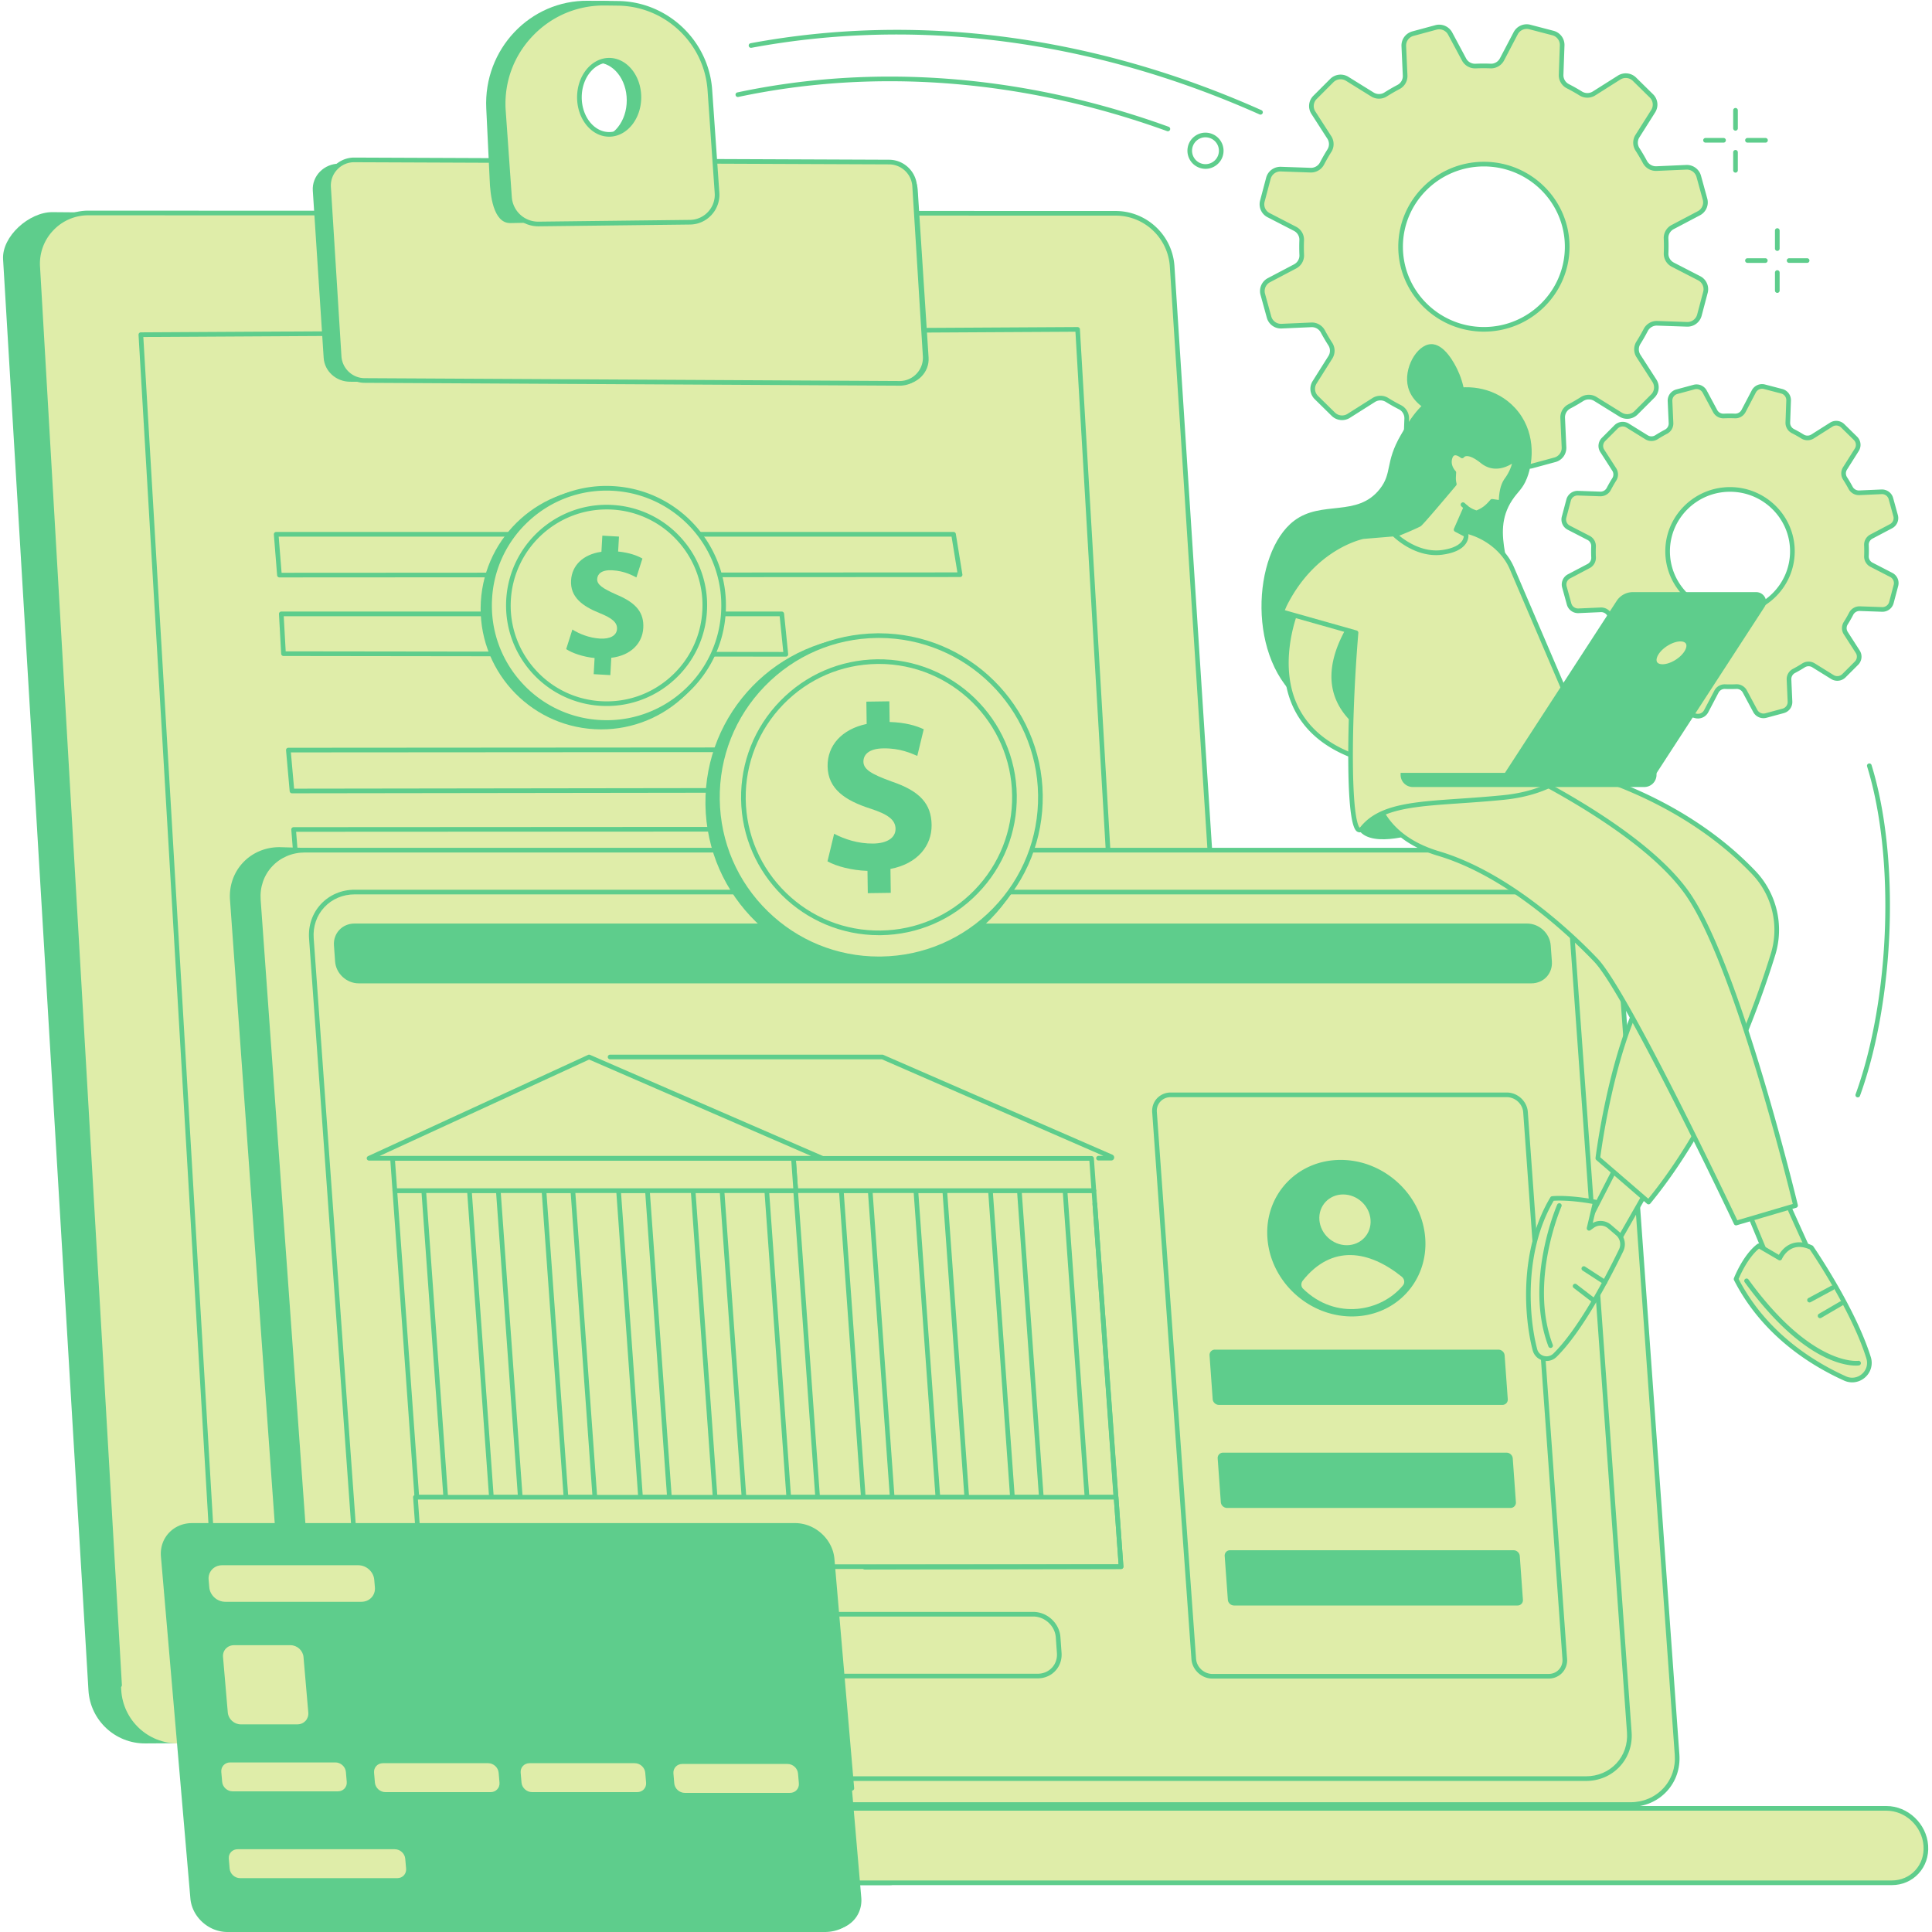 <svg xmlns="http://www.w3.org/2000/svg" width="500" viewBox="0 0 375 375" height="500"><defs><clipPath id="a"><path d="M.234 41H239v298H.234zm0 0"/></clipPath><clipPath id="b"><path d="M129 350h245.484v16H129zm0 0"/></clipPath></defs><path fill="#fff" d="M-37.5-37.5h450v450h-450z"/><path fill="#fff" d="M-37.5-37.5h450v450h-450z"/><path fill="#fff" d="M-37.5-37.5h450v450h-450z"/><path fill="#fff" d="M-37.5-37.5h450v450h-450z"/><path fill="#dfeda9" d="M288.023 63.922c-8.93 0-16.168-7.176-16.168-16.035 0-8.856 7.239-16.032 16.168-16.032 8.93 0 16.168 7.176 16.168 16.032 0 8.86-7.238 16.035-16.168 16.035zm41.774-9.918l-5.106-2.629a2.387 2.387 0 01-1.304-2.2 32.68 32.68 0 00-.004-2.902 2.376 2.376 0 011.281-2.203l5.078-2.672a2.397 2.397 0 001.2-2.753l-1.215-4.41a2.413 2.413 0 00-2.442-1.766l-5.758.254c-.93.039-1.804-.45-2.238-1.266a37.23 37.23 0 00-1.453-2.473 2.369 2.369 0 01-.012-2.562l3.055-4.844a2.39 2.39 0 00-.348-2.976l-3.273-3.215a2.438 2.438 0 00-3.004-.32l-4.848 3.066a2.435 2.435 0 01-2.578.02 34.43 34.43 0 00-2.515-1.423 2.39 2.39 0 01-1.305-2.214l.207-5.704a2.406 2.406 0 00-1.805-2.406l-4.453-1.164a2.425 2.425 0 00-2.766 1.219l-2.656 5.062a2.401 2.401 0 01-2.215 1.293c-.98-.039-1.957-.035-2.925.004a2.385 2.385 0 01-2.22-1.273l-2.698-5.031a2.428 2.428 0 00-2.774-1.188l-4.445 1.203a2.395 2.395 0 00-1.781 2.422l.253 5.703a2.372 2.372 0 01-1.261 2.219c-.864.453-1.7.938-2.52 1.457a2.414 2.414 0 01-2.57 0l-4.883-3.027a2.434 2.434 0 00-3.004.347l-3.242 3.243a2.388 2.388 0 00-.32 2.984l3.093 4.8c.5.782.508 1.778.012 2.56-.504.808-.984 1.64-1.43 2.495a2.422 2.422 0 01-2.23 1.293l-5.75-.203a2.422 2.422 0 00-2.43 1.79l-1.172 4.417a2.391 2.391 0 001.227 2.742l5.105 2.63a2.387 2.387 0 011.305 2.199c-.039.972-.039 1.941.004 2.902a2.376 2.376 0 01-1.281 2.203l-5.078 2.672a2.401 2.401 0 00-1.2 2.754l1.215 4.406a2.416 2.416 0 002.442 1.766l5.754-.25a2.401 2.401 0 012.238 1.254c.453.851.945 1.687 1.469 2.5.5.773.488 1.765 0 2.543l-3.055 4.843a2.39 2.39 0 00.348 2.98l3.273 3.216c.805.789 2.05.921 3.008.32l4.844-3.07a2.435 2.435 0 012.578-.016c.816.508 1.656.98 2.52 1.422a2.389 2.389 0 011.3 2.21l-.203 5.708a2.399 2.399 0 001.8 2.406l4.458 1.16a2.434 2.434 0 002.765-1.21l2.653-5.067a2.405 2.405 0 012.215-1.293c.98.035 1.957.035 2.925-.008.926-.039 1.79.461 2.223 1.274l2.695 5.035a2.43 2.43 0 002.774 1.191l4.445-1.203a2.41 2.41 0 001.781-2.426l-.254-5.707a2.384 2.384 0 011.278-2.222c.847-.45 1.683-.93 2.496-1.446.785-.496 1.789-.5 2.578-.008l4.887 3.028a2.428 2.428 0 003-.344l3.242-3.246c.8-.797.93-2.031.32-2.98l-3.094-4.805a2.387 2.387 0 01-.015-2.555c.512-.809.988-1.64 1.433-2.5a2.42 2.42 0 012.235-1.289l5.75.2a2.41 2.41 0 002.426-1.786l1.171-4.418a2.396 2.396 0 00-1.226-2.742"/><path fill="#5ecd8c" d="M288.023 32.305c-8.668 0-15.718 6.992-15.718 15.586 0 8.59 7.05 15.582 15.718 15.582s15.715-6.993 15.715-15.582c0-8.594-7.047-15.586-15.715-15.586zm0 32.066c-9.164 0-16.62-7.394-16.62-16.48 0-9.09 7.456-16.489 16.62-16.489 9.164 0 16.622 7.399 16.622 16.489 0 9.086-7.457 16.48-16.622 16.48zm-20.078 12.445c.528 0 1.051.141 1.508.426.8.496 1.637.969 2.488 1.403a2.854 2.854 0 011.547 2.632l-.203 5.703a1.942 1.942 0 001.465 1.954l4.457 1.164a1.973 1.973 0 002.254-.989l2.648-5.066c.512-.973 1.547-1.582 2.637-1.531a35.55 35.55 0 002.887-.008 2.855 2.855 0 012.637 1.512l2.699 5.03a1.964 1.964 0 002.258.97l4.445-1.204a1.945 1.945 0 001.45-1.968l-.259-5.707a2.855 2.855 0 011.516-2.64c.84-.442 1.668-.923 2.469-1.43a2.89 2.89 0 013.054-.008l4.891 3.03a1.98 1.98 0 002.445-.28l3.242-3.246a1.93 1.93 0 00.262-2.418l-3.094-4.805a2.838 2.838 0 01-.02-3.043c.5-.793.974-1.621 1.415-2.461a2.878 2.878 0 012.648-1.54l5.75.204a1.957 1.957 0 001.977-1.453l1.172-4.418a1.932 1.932 0 00-.996-2.223l-5.11-2.633a2.842 2.842 0 01-1.546-2.617c.039-.96.035-1.922-.004-2.863a2.828 2.828 0 011.523-2.621L329.531 41a1.94 1.94 0 00.977-2.234l-1.215-4.41a1.952 1.952 0 00-1.988-1.434l-5.754.25a2.867 2.867 0 01-2.66-1.5 33.954 33.954 0 00-1.438-2.445 2.838 2.838 0 01-.012-3.043l3.059-4.844a1.926 1.926 0 00-.285-2.414l-3.274-3.219a1.972 1.972 0 00-2.449-.258l-4.847 3.067a2.892 2.892 0 01-3.051.02c-.801-.497-1.637-.97-2.485-1.403a2.844 2.844 0 01-1.55-2.633l.203-5.703a1.941 1.941 0 00-1.469-1.953L296.84 5.68a1.963 1.963 0 00-2.25.988l-2.652 5.066c-.512.973-1.551 1.582-2.637 1.532a35.55 35.55 0 00-2.887.007 2.883 2.883 0 01-2.64-1.511l-2.696-5.032a1.964 1.964 0 00-2.258-.968l-4.449 1.203a1.941 1.941 0 00-1.445 1.965l.258 5.707a2.851 2.851 0 01-1.508 2.64c-.844.442-1.684.93-2.488 1.438a2.876 2.876 0 01-3.047.004l-4.883-3.032a1.98 1.98 0 00-2.45.282l-3.242 3.246a1.923 1.923 0 00-.257 2.418l3.093 4.805c.59.921.598 2.117.016 3.042-.5.79-.973 1.622-1.414 2.461a2.882 2.882 0 01-2.649 1.54l-5.75-.204a1.961 1.961 0 00-1.976 1.45l-1.168 4.421c-.238.887.172 1.801.996 2.223l5.102 2.633a2.832 2.832 0 011.55 2.617c-.039.957-.035 1.922.008 2.863a2.849 2.849 0 01-1.523 2.621l-5.078 2.672a1.94 1.94 0 00-.977 2.235l1.215 4.41a1.96 1.96 0 001.988 1.433l5.754-.253a2.87 2.87 0 012.652 1.492c.45.84.938 1.668 1.454 2.469.586.91.586 2.101.003 3.03l-3.054 4.844a1.926 1.926 0 00.281 2.418l3.273 3.215a1.977 1.977 0 002.45.258l4.843-3.066a2.891 2.891 0 011.547-.446zm11.774 14.246c-.242 0-.496-.027-.739-.093l-4.457-1.164a2.836 2.836 0 01-2.14-2.856l.207-5.707a1.955 1.955 0 00-1.059-1.797 33.716 33.716 0 01-2.55-1.433 1.982 1.982 0 00-2.098.011l-4.848 3.067a2.87 2.87 0 01-3.562-.375l-3.27-3.219a2.815 2.815 0 01-.414-3.539l3.05-4.844a1.92 1.92 0 00.005-2.062 37.319 37.319 0 01-1.489-2.531 1.968 1.968 0 00-1.816-1.016l-5.758.254a2.84 2.84 0 01-2.894-2.098l-1.215-4.406a2.835 2.835 0 011.426-3.274l5.074-2.671c.664-.352 1.078-1.051 1.043-1.786a36.806 36.806 0 01-.008-2.937c.031-.734-.387-1.434-1.059-1.781l-5.109-2.633a2.83 2.83 0 01-1.453-3.258l1.172-4.418c.344-1.297 1.52-2.16 2.879-2.121l5.754.2a1.977 1.977 0 001.816-1.048c.45-.863.938-1.715 1.45-2.53a1.927 1.927 0 00-.016-2.071l-3.094-4.805a2.823 2.823 0 01.383-3.543l3.246-3.246a2.866 2.866 0 013.558-.41l4.883 3.031c.645.399 1.461.399 2.09 0a36.669 36.669 0 012.55-1.476 1.932 1.932 0 001.024-1.797l-.254-5.707c-.062-1.344.809-2.524 2.114-2.883l4.445-1.2a2.869 2.869 0 013.289 1.41l2.695 5.036a1.948 1.948 0 001.805 1.035 37.406 37.406 0 012.96-.008c.75.04 1.454-.383 1.802-1.05l2.656-5.063a2.857 2.857 0 013.273-1.441l4.457 1.164a2.833 2.833 0 012.141 2.855l-.203 5.707a1.939 1.939 0 001.059 1.793c.87.445 1.726.93 2.546 1.438a1.99 1.99 0 002.098-.012l4.848-3.067a2.87 2.87 0 013.562.376l3.27 3.218a2.815 2.815 0 01.418 3.54l-3.059 4.843a1.933 1.933 0 00.008 2.074c.523.813 1.02 1.657 1.473 2.508a1.986 1.986 0 001.828 1.027l5.754-.253a2.85 2.85 0 012.898 2.097l1.211 4.406a2.83 2.83 0 01-1.426 3.274l-5.074 2.672a1.936 1.936 0 00-1.043 1.781c.047.969.047 1.957.008 2.941-.031.735.387 1.434 1.058 1.782l5.11 2.632a2.826 2.826 0 011.449 3.258l-1.168 4.418a2.843 2.843 0 01-2.879 2.121l-5.754-.199a1.963 1.963 0 00-1.816 1.047c-.45.863-.934 1.715-1.445 2.527a1.941 1.941 0 00.007 2.075l3.094 4.804a2.817 2.817 0 01-.379 3.543l-3.242 3.246a2.868 2.868 0 01-3.559.41l-4.886-3.03a1.989 1.989 0 00-2.102.007c-.82.52-1.668 1.012-2.527 1.461a1.944 1.944 0 00-1.035 1.805l.257 5.707a2.844 2.844 0 01-2.117 2.879l-4.441 1.203a2.866 2.866 0 01-3.29-1.41l-2.698-5.036a1.953 1.953 0 00-1.805-1.035c-.973.043-1.969.043-2.961.008a1.945 1.945 0 00-1.8 1.05l-2.657 5.063a2.844 2.844 0 01-2.535 1.535"/><path fill="#dfeda9" d="M335.793 119.02c-6.691 0-12.113-5.38-12.113-12.012 0-6.63 5.422-12.008 12.113-12.008 6.687 0 12.105 5.379 12.105 12.008 0 6.633-5.418 12.012-12.105 12.012zm31.285-7.43l-3.824-1.973a1.78 1.78 0 01-.977-1.644 26.94 26.94 0 00-.004-2.176 1.776 1.776 0 01.961-1.649l3.801-2.003a1.785 1.785 0 00.899-2.06l-.91-3.3a1.803 1.803 0 00-1.829-1.324l-4.308.191a1.808 1.808 0 01-1.68-.949c-.34-.633-.703-1.25-1.09-1.855a1.777 1.777 0 01-.008-1.914l2.29-3.63c.449-.71.34-1.636-.262-2.23l-2.453-2.41a1.822 1.822 0 00-2.25-.234l-3.63 2.293a1.82 1.82 0 01-1.929.015c-.61-.379-1.238-.73-1.883-1.066-.625-.317-1-.965-.976-1.656l.148-4.274a1.798 1.798 0 00-1.348-1.8l-3.336-.872a1.817 1.817 0 00-2.07.91l-1.988 3.793c-.32.614-.965.997-1.656.97a25.698 25.698 0 00-2.196.007 1.816 1.816 0 01-1.664-.957l-2.015-3.77a1.828 1.828 0 00-2.082-.89l-3.329.902a1.794 1.794 0 00-1.332 1.813l.188 4.273a1.766 1.766 0 01-.945 1.66c-.641.34-1.274.703-1.887 1.094a1.806 1.806 0 01-1.922 0l-3.66-2.27a1.826 1.826 0 00-2.25.262l-2.43 2.43a1.79 1.79 0 00-.238 2.23l2.316 3.602c.375.582.383 1.328.012 1.914a25.704 25.704 0 00-1.07 1.867 1.816 1.816 0 01-1.672.969l-4.309-.149a1.8 1.8 0 00-1.816 1.336l-.88 3.313a1.79 1.79 0 00.919 2.05l3.824 1.97c.617.32 1.004.96.977 1.648-.032.726-.028 1.453.004 2.172a1.785 1.785 0 01-.961 1.652l-3.801 2a1.797 1.797 0 00-.899 2.063l.91 3.3c.22.809.981 1.36 1.829 1.32l4.308-.187a1.81 1.81 0 011.676.938c.34.64.707 1.265 1.102 1.87a1.778 1.778 0 010 1.91l-2.29 3.63c-.449.71-.34 1.637.262 2.23l2.45 2.407a1.83 1.83 0 002.253.238l3.63-2.297a1.82 1.82 0 011.929-.012c.61.38 1.238.73 1.887 1.063.62.32.996.965.972 1.66l-.152 4.27c-.027.84.531 1.59 1.352 1.804l3.336.871c.82.211 1.68-.164 2.07-.91l1.988-3.797c.32-.61.965-.992 1.66-.965.735.028 1.47.028 2.192-.007a1.813 1.813 0 011.664.953l2.02 3.773a1.823 1.823 0 002.077.89l3.325-.902a1.803 1.803 0 001.34-1.812l-.196-4.277c-.031-.692.34-1.34.957-1.665a27.024 27.024 0 001.871-1.082 1.82 1.82 0 011.93-.007l3.66 2.273a1.826 1.826 0 002.25-.262l2.426-2.43c.598-.597.7-1.523.242-2.23l-2.316-3.601a1.785 1.785 0 01-.016-1.914c.383-.606.742-1.227 1.074-1.868a1.816 1.816 0 011.672-.968l4.309.148a1.805 1.805 0 001.816-1.336l.88-3.312a1.793 1.793 0 00-.919-2.051"/><path fill="#5ecd8c" d="M335.793 95.45c-6.43 0-11.66 5.183-11.66 11.558s5.23 11.558 11.66 11.558c6.426 0 11.656-5.183 11.656-11.558s-5.23-11.559-11.656-11.559zm0 24.019c-6.926 0-12.559-5.59-12.559-12.461s5.633-12.461 12.559-12.461c6.926 0 12.562 5.59 12.562 12.46 0 6.872-5.636 12.462-12.562 12.462zm-15.04 9.094c.415 0 .833.109 1.192.332.598.37 1.22.722 1.856 1.046a2.25 2.25 0 011.219 2.079l-.149 4.27a1.338 1.338 0 001.008 1.35l3.336.868a1.354 1.354 0 001.558-.684l1.989-3.789a2.25 2.25 0 012.078-1.21c.719.027 1.441.027 2.152-.009.86-.039 1.676.434 2.078 1.192l2.024 3.773c.3.559.945.836 1.562.668l3.328-.898a1.347 1.347 0 001-1.363l-.191-4.274a2.256 2.256 0 011.2-2.082 25.833 25.833 0 001.835-1.066 2.281 2.281 0 012.41-.008l3.66 2.27c.543.34 1.243.257 1.696-.196l2.43-2.43c.445-.449.523-1.136.18-1.668l-2.321-3.601a2.245 2.245 0 01-.016-2.399c.375-.59.727-1.21 1.055-1.836a2.276 2.276 0 012.09-1.21l4.308.152c.64.02 1.203-.395 1.368-1.008l.875-3.305a1.335 1.335 0 00-.688-1.539l-3.824-1.968a2.247 2.247 0 01-1.223-2.067 25.97 25.97 0 00-.004-2.137 2.234 2.234 0 011.203-2.066l3.797-2.004a1.33 1.33 0 00.676-1.543l-.906-3.3a1.349 1.349 0 00-1.375-.993l-4.313.192a2.27 2.27 0 01-2.094-1.188 26.854 26.854 0 00-1.074-1.824 2.245 2.245 0 01-.008-2.399l2.29-3.629a1.323 1.323 0 00-.2-1.667l-2.449-2.407a1.359 1.359 0 00-1.691-.18l-3.63 2.297a2.29 2.29 0 01-2.41.012 25.276 25.276 0 00-1.85-1.043A2.25 2.25 0 01346.565 82l.153-4.273a1.34 1.34 0 00-1.016-1.352l-3.336-.871a1.368 1.368 0 00-1.558.683l-1.985 3.793a2.242 2.242 0 01-2.078 1.211 26.359 26.359 0 00-2.152.004 2.268 2.268 0 01-2.082-1.191l-2.02-3.77a1.361 1.361 0 00-1.562-.668l-3.328.899a1.337 1.337 0 00-1 1.363l.191 4.27a2.256 2.256 0 01-1.188 2.082c-.632.332-1.257.695-1.855 1.074-.727.46-1.672.46-2.406.004l-3.656-2.27a1.366 1.366 0 00-1.696.196l-2.426 2.43a1.321 1.321 0 00-.18 1.667l2.317 3.598c.465.73.473 1.672.012 2.402-.371.59-.727 1.207-1.055 1.836a2.267 2.267 0 01-2.086 1.211l-4.304-.152a1.348 1.348 0 00-1.368 1.004l-.879 3.312c-.164.61.122 1.242.688 1.535l3.824 1.97a2.237 2.237 0 011.223 2.066c-.028.714-.028 1.433.004 2.132a2.24 2.24 0 01-1.2 2.07l-3.804 2.005c-.567.296-.84.933-.672 1.543l.906 3.3c.168.61.738 1.016 1.375.992l4.313-.19a2.262 2.262 0 012.09 1.179c.335.625.699 1.242 1.082 1.836a2.23 2.23 0 01.003 2.394l-2.289 3.625a1.343 1.343 0 00.196 1.672l2.453 2.406c.457.45 1.152.524 1.695.18l3.63-2.297a2.26 2.26 0 011.214-.347zm8.821 10.894c-.191 0-.39-.023-.582-.074l-3.336-.871a2.234 2.234 0 01-1.687-2.258l.148-4.27a1.339 1.339 0 00-.726-1.238c-.66-.34-1.305-.7-1.918-1.082a1.381 1.381 0 00-1.453.008l-3.63 2.297a2.261 2.261 0 01-2.808-.297l-2.453-2.406a2.232 2.232 0 01-.324-2.797l2.289-3.625a1.319 1.319 0 000-1.422 25.849 25.849 0 01-1.117-1.906 1.363 1.363 0 00-1.258-.7l-4.313.192c-1.05.05-2-.633-2.281-1.656l-.906-3.301a2.231 2.231 0 011.117-2.582l3.805-2c.46-.242.742-.727.722-1.235a25.961 25.961 0 01-.008-2.207 1.336 1.336 0 00-.734-1.23l-3.82-1.969a2.234 2.234 0 01-1.149-2.57l.88-3.309a2.254 2.254 0 012.265-1.676l4.312.153a1.358 1.358 0 001.254-.723c.34-.652.707-1.293 1.09-1.902a1.34 1.34 0 00-.008-1.43l-2.316-3.601a2.214 2.214 0 01.3-2.793l2.426-2.434a2.269 2.269 0 012.81-.32l3.655 2.265a1.368 1.368 0 001.446.004c.62-.394 1.27-.765 1.918-1.11.453-.237.73-.726.707-1.241l-.192-4.274a2.243 2.243 0 011.668-2.273l3.328-.899a2.251 2.251 0 012.59 1.114l2.02 3.77c.246.46.738.737 1.25.714.73-.031 1.484-.031 2.226-.004a1.377 1.377 0 001.246-.727l1.989-3.792a2.253 2.253 0 012.582-1.137l3.336.87a2.237 2.237 0 011.687 2.255l-.152 4.273c-.02.516.27 1.004.726 1.239.657.335 1.301.699 1.918 1.082.442.273 1.012.27 1.453-.008l3.633-2.301a2.257 2.257 0 012.805.3l2.45 2.407c.76.746.894 1.895.327 2.793l-2.289 3.629a1.34 1.34 0 00.004 1.43c.395.613.766 1.246 1.11 1.886.242.453.734.73 1.265.711l4.309-.191c1.062-.043 2 .633 2.28 1.656l.911 3.3a2.226 2.226 0 01-1.125 2.579l-3.8 2.004c-.462.242-.743.726-.72 1.23.032.727.036 1.47 0 2.211-.015.504.27.989.739 1.227l3.824 1.972a2.23 2.23 0 011.145 2.57l-.88 3.31a2.245 2.245 0 01-2.269 1.675l-4.305-.152a1.376 1.376 0 00-1.257.722c-.34.653-.703 1.29-1.09 1.903a1.34 1.34 0 00.008 1.43l2.316 3.601c.578.89.453 2.043-.297 2.797l-2.43 2.426a2.264 2.264 0 01-2.808.324l-3.656-2.27a1.365 1.365 0 00-1.454.008c-.613.387-1.253.758-1.902 1.098-.457.238-.738.73-.715 1.242l.192 4.277a2.232 2.232 0 01-1.664 2.27l-3.328.898a2.256 2.256 0 01-2.594-1.109l-2.024-3.77a1.349 1.349 0 00-1.242-.718 26.54 26.54 0 01-2.23.004 1.355 1.355 0 00-1.243.73l-1.988 3.793a2.248 2.248 0 01-2 1.211"/><g clip-path="url(#a)"><path fill="#5ecd8c" d="M28.21 338.398l199.708-1.257c6.32-.043 11.305-5.371 10.898-11.657L221.148 53.06c-.375-5.805-5.246-10.309-11.085-10.243l-199.918-1.64c-4.48-.016-9.813 4.71-9.547 9.16l16.57 277.754c.344 5.816 5.195 10.348 11.043 10.308"/></g><path fill="#dfeda9" d="M34.578 338.398l199.703-1.265c6.32-.04 11.309-5.399 10.903-11.711L227.512 51.695c-.375-5.836-5.246-10.36-11.086-10.293L17.16 41.336c-5.672 0-10.172 4.777-9.84 10.437l16.211 276.27c.344 5.84 5.196 10.394 11.047 10.355"/><path fill="#dfeda9" d="M42.3 319.371l181.712-1.418-14.848-254.02-181.82 1.024L42.3 319.371"/><path fill="#5ecd8c" d="M27.82 65.41l14.907 253.504 180.808-1.406-14.793-253.121zM42.3 319.82a.453.453 0 01-.448-.425L26.89 64.988a.476.476 0 01.12-.336.441.441 0 01.329-.144l181.824-1.028c.242.02.438.188.45.426l14.85 254.02a.456.456 0 01-.45.48l-181.71 1.414h-.003"/><path fill="#5ecd8c" d="M54.094 104.156l.562 7.02 131.172-.074-1.129-6.946zm.144 7.922a.454.454 0 01-.449-.418l-.633-7.918a.467.467 0 01.121-.344.45.45 0 01.328-.144h131.477a.45.45 0 01.445.379l1.27 7.847a.434.434 0 01-.102.368.457.457 0 01-.34.156l-132.117.074M55.453 126.426l96.582.12-.703-6.94H55.074zm97.082 1.027l-97.512-.125a.453.453 0 01-.449-.426l-.426-7.726a.474.474 0 01.125-.336.455.455 0 01.325-.137h97.14c.23 0 .422.172.45.402l.796 7.848a.449.449 0 01-.113.348.46.46 0 01-.336.152M56.46 146.04l.626 7.038 130.316-.18-1.125-6.945zm.216 7.94a.448.448 0 01-.45-.41l-.706-7.941a.448.448 0 01.449-.488l130.691-.09c.223 0 .41.16.45.379l1.265 7.847a.45.45 0 01-.441.523l-131.258.18M57.477 161.45l.558 6.96 97.438-.066-1.13-6.942zm.14 7.866a.454.454 0 01-.449-.418l-.629-7.863a.458.458 0 01.45-.484l97.738-.055c.226 0 .414.164.449.379l1.27 7.848a.446.446 0 01-.445.523l-98.384.07"/><path fill="#dfeda9" d="M59.113 195.516l131.813.101-1.27-7.847-131.094-.036.551 7.782M60.055 211.082l98.02-.016-1.27-7.847h-97.14l.39 7.863M61.547 237.344l131.898.07-1.265-7.848-131.184.075.55 7.703M62.41 251.969l97.711-.051-1.27-7.848-96.913.035.472 7.864"/><path fill="#5ecd8c" d="M51.45 338.742a.45.45 0 01-.004-.902l182.827-1.156a10.466 10.466 0 007.653-3.36 10.476 10.476 0 002.804-7.87L227.063 51.722c-.364-5.594-5.036-9.942-10.637-9.868L17.16 41.79h-.004a9.304 9.304 0 00-6.84 2.953A9.326 9.326 0 007.77 51.75l15.89 275.328a.45.45 0 01-.898.05L6.872 51.802a10.234 10.234 0 012.788-7.68 10.208 10.208 0 017.496-3.234h.004l199.262.066c6.07-.058 11.148 4.64 11.539 10.711l17.668 273.727a11.335 11.335 0 01-3.047 8.546 11.32 11.32 0 01-8.3 3.645l-182.829 1.16h-.004"/><path fill="#5ecd8c" d="M175.074 74.64l-107.14-.546c-2.707-.016-4.942-2.04-5.11-4.63l-2.11-32.46c-.183-2.848 2.18-5.25 5.157-5.242l107.14.414c2.712.011 4.946 2.035 5.114 4.629l2.113 32.601c.184 2.848-2.183 5.25-5.164 5.235"/><path fill="#dfeda9" d="M174.578 74.406l-103.805-.554a4.987 4.987 0 01-4.949-4.68l-2.043-32.836a4.982 4.982 0 014.996-5.297l103.801.414a4.991 4.991 0 014.957 4.68l2.047 32.976a4.99 4.99 0 01-5.004 5.297"/><path fill="#5ecd8c" d="M174.578 73.957h.024a4.5 4.5 0 003.296-1.418 4.508 4.508 0 001.23-3.398l-2.046-32.977a4.542 4.542 0 00-4.508-4.258l-103.8-.418h-.02a4.485 4.485 0 00-3.297 1.426 4.494 4.494 0 00-1.23 3.395l2.046 32.836c.149 2.375 2.125 4.246 4.5 4.257zm.024.902h-.028L70.77 74.305c-2.848-.016-5.22-2.258-5.399-5.102l-2.043-32.84a5.386 5.386 0 011.473-4.066 5.394 5.394 0 013.976-1.711l103.801.418c2.852.012 5.227 2.254 5.406 5.105l2.043 32.973a5.403 5.403 0 01-1.472 4.074 5.392 5.392 0 01-3.953 1.703"/><path fill="#5ecd8c" d="M115.879 26.8c-3.188 0-5.774-3.277-5.774-7.327 0-4.043 2.586-7.325 5.774-7.325 3.187 0 5.773 3.282 5.773 7.325 0 4.05-2.586 7.328-5.773 7.328zm18.613-9.366C133.898 7.812 126.13.289 116.672.176l-2.527-.028c-11.266-.136-20.31 9.43-19.762 20.895l.66 13.781c.094 2.973.684 8.477 3.984 8.477l37.239-.707-1.774-25.16"/><path fill="#dfeda9" d="M118.234 26.082c-3.187 0-5.773-3.219-5.773-7.191 0-3.977 2.586-7.2 5.773-7.2 3.192 0 5.778 3.223 5.778 7.2 0 3.972-2.586 7.191-5.778 7.191zm19.555-8.488C137.195 8.148 129.426.758 119.973.648l-2.532-.03C106.18.483 97.133 9.877 97.684 21.136l1.21 17.156a5.578 5.578 0 005.626 5.184l29.398-.344a5.335 5.335 0 005.258-5.707l-1.387-19.832"/><path fill="#5ecd8c" d="M118.238 12.145c-2.937 0-5.324 3.023-5.324 6.742 0 3.718 2.387 6.746 5.324 6.746 2.934 0 5.32-3.028 5.32-6.746 0-3.719-2.386-6.742-5.32-6.742zm0 14.386c-3.433 0-6.226-3.426-6.226-7.644 0-4.215 2.793-7.645 6.226-7.645 3.43 0 6.223 3.43 6.223 7.645 0 4.218-2.793 7.644-6.223 7.644zm-1.035-25.465c-5.234 0-10.105 2.075-13.746 5.852-3.691 3.836-5.582 8.879-5.324 14.195l1.21 17.145a5.127 5.127 0 005.11 4.765h.059l29.398-.343a4.836 4.836 0 003.535-1.575 4.846 4.846 0 001.278-3.648l-1.38-19.832v-.004c-.577-9.16-8.21-16.414-17.374-16.523l-2.531-.032h-.235zm-12.75 42.86a6.028 6.028 0 01-6.008-5.606l-1.21-17.156C96.96 15.59 98.94 10.31 102.808 6.29c3.867-4.016 9.07-6.187 14.64-6.125l2.528.031c9.636.114 17.66 7.742 18.265 17.367l1.383 19.829a5.75 5.75 0 01-1.52 4.328 5.724 5.724 0 01-4.183 1.863l-29.399.344h-.07M132.059 343.129c6.113-4.563 12.472-8.817 18.957-12.875 13.152-8.234 26.879-15.602 40.718-22.734 7.278-3.754 14.782-7.149 22.211-10.641a5313.831 5313.831 0 0122.438-10.477 7537.89 7537.89 0 0020.515-9.558c19.97-49.508 41.903-105.633 38.715-105.633l-241.37-6.777c-5.696 0-10.005 4.597-9.598 10.25l11.902 165.91c.406 5.652 5.371 10.25 11.07 10.25h53.871c3.457-2.656 7.082-5.106 10.57-7.715"/><path fill="#dfeda9" d="M303.172 165.016H59.199c-5.383 0-9.437 4.328-9.054 9.672l11.902 165.906c.383 5.34 5.058 9.672 10.445 9.672h243.973c5.383 0 9.437-4.332 9.055-9.672l-11.903-165.906c-.379-5.344-5.058-9.672-10.445-9.672"/><path fill="#5ecd8c" d="M59.2 165.465c-2.49 0-4.755.965-6.38 2.71-1.613 1.731-2.402 4.032-2.226 6.477L62.496 340.56c.367 5.105 4.852 9.253 9.996 9.253h243.973c2.488 0 4.754-.96 6.379-2.71 1.613-1.73 2.402-4.032 2.226-6.477l-11.902-165.906c-.367-5.102-4.848-9.254-9.996-9.254zm257.265 185.25H72.492c-5.61 0-10.496-4.524-10.894-10.09L49.695 174.719c-.195-2.7.68-5.242 2.465-7.156 1.797-1.934 4.297-3 7.04-3h243.972c5.61 0 10.496 4.527 10.894 10.09l11.903 165.906c.195 2.699-.68 5.242-2.465 7.16-1.797 1.933-4.297 2.996-7.04 2.996"/><path fill="#5ecd8c" d="M68.852 173.598c-2.305 0-4.403.89-5.907 2.507-1.488 1.598-2.218 3.73-2.058 5.993l11.058 154.117c.336 4.723 4.489 8.566 9.25 8.566h226.637c2.305 0 4.402-.89 5.906-2.511 1.489-1.602 2.219-3.73 2.059-5.989l-11.059-154.12c-.34-4.724-4.488-8.563-9.25-8.563zm238.98 172.082H81.195c-5.222 0-9.777-4.215-10.152-9.399l-11.055-154.12c-.18-2.516.637-4.884 2.297-6.673 1.68-1.8 4.008-2.793 6.567-2.793h226.636c5.227 0 9.778 4.22 10.149 9.403l11.058 154.117c.18 2.515-.636 4.883-2.3 6.672-1.676 1.8-4.004 2.793-6.563 2.793"/><path fill="#dfeda9" d="M168.867 351.004H71.453c-3.93 0-6.89 3.238-6.605 7.223.285 3.98 3.71 7.222 7.64 7.222h100.325c3.925 0-3.946-14.445-3.946-14.445"/><path fill="#5ecd8c" d="M71.453 351.453c-1.754 0-3.355.688-4.516 1.934-1.187 1.277-1.769 2.984-1.64 4.804.27 3.754 3.496 6.805 7.191 6.805h100.325c.304 0 .417-.121.488-.234.949-1.602-2.332-8.907-4.703-13.309zm101.36 14.445H72.487c-4.16 0-7.789-3.425-8.09-7.64-.148-2.074.52-4.024 1.88-5.485 1.331-1.433 3.167-2.222 5.175-2.222h97.414c.164 0 .317.09.395.234.656 1.207 6.36 11.828 4.816 14.438-.183.308-.555.675-1.266.675"/><path fill="#dfeda9" d="M366.164 351.004H136.207c-3.934 0-6.89 3.234-6.605 7.223.289 3.988 3.71 7.222 7.64 7.222h229.953c3.938 0 6.89-3.234 6.606-7.222-.281-3.989-3.707-7.223-7.637-7.223"/><g clip-path="url(#b)"><path fill="#5ecd8c" d="M136.207 351.453c-1.754 0-3.36.688-4.516 1.934-1.187 1.273-1.77 2.98-1.636 4.804.265 3.754 3.492 6.805 7.187 6.805H367.2c1.754 0 3.36-.683 4.52-1.93 1.187-1.277 1.765-2.984 1.633-4.808-.27-3.754-3.497-6.805-7.192-6.805zm230.992 14.445H137.242c-4.156 0-7.785-3.425-8.086-7.64-.152-2.078.516-4.028 1.875-5.488 1.332-1.43 3.168-2.22 5.176-2.22H366.16c4.16 0 7.79 3.43 8.09 7.641.152 2.079-.516 4.028-1.875 5.489-1.332 1.433-3.168 2.218-5.176 2.218"/></g><path fill="#5ecd8c" d="M296.414 179.262H68.793c-2.363 0-4.14 1.902-3.973 4.242l.223 3.121c.168 2.344 2.219 4.242 4.582 4.242h227.621c2.36 0 4.137-1.898 3.973-4.242l-.227-3.121c-.168-2.34-2.219-4.242-4.578-4.242"/><path fill="#dfeda9" d="M76.41 231.098h78.024l4.27 59.511H80.68l-4.27-59.511M171.266 205.16h-56.86l48.387 20.953 52.758-1.308c.183 0 .219-.25.047-.328l-44.332-19.317"/><path fill="#5ecd8c" d="M215.68 225.254h-2.457a.45.45 0 01-.45-.45c0-.25.2-.452.45-.452h.953l-43.004-18.743h-52.75a.453.453 0 01-.453-.449c0-.25.203-.453.453-.453h52.844c.062 0 .12.012.18.04l44.456 19.374a.6.6 0 01.352.668.582.582 0 01-.574.465"/><path fill="#dfeda9" d="M159.598 224.816H71.633l42.707-19.656zm0 0"/><path fill="#5ecd8c" d="M73.691 224.367h83.735l-43.082-18.71zm85.907.903H71.633a.455.455 0 01-.442-.356.46.46 0 01.254-.508l42.707-19.656a.446.446 0 01.368-.004l45.257 19.656c.196.086.305.301.262.508a.455.455 0 01-.441.36"/><path fill="#dfeda9" d="M212.313 231.031h-57.86l4.266 59.473h57.863l-4.27-59.473M100.988 290.61h-5.61l-4.269-59.512h5.61l4.27 59.511"/><path fill="#5ecd8c" d="M95.8 290.156h4.704l-4.207-58.61h-4.703zm5.188.903h-5.61a.454.454 0 01-.448-.418l-4.27-59.516a.443.443 0 01.121-.336.441.441 0 01.328-.144h5.61c.234 0 .433.183.449.417l4.27 59.512a.447.447 0 01-.122.34.441.441 0 01-.328.145"/><path fill="#dfeda9" d="M115.46 290.61h-5.608l-4.266-59.512h5.605l4.27 59.511"/><path fill="#5ecd8c" d="M110.273 290.156h4.704l-4.204-58.61h-4.703zm5.188.903h-5.61a.454.454 0 01-.449-.418l-4.27-59.516a.443.443 0 01.122-.336.45.45 0 01.332-.144h5.605c.239 0 .434.183.45.417l4.27 59.512a.447.447 0 01-.122.34.435.435 0 01-.328.145"/><path fill="#dfeda9" d="M129.934 290.61h-5.606l-4.27-59.512h5.606l4.27 59.511"/><path fill="#5ecd8c" d="M124.746 290.156h4.703l-4.203-58.61h-4.703zm5.188.903h-5.606a.449.449 0 01-.45-.418l-4.269-59.516a.45.45 0 01.45-.48h5.605c.238 0 .434.183.45.417l4.269 59.512a.45.45 0 01-.45.484"/><path fill="#dfeda9" d="M144.406 290.61h-5.605l-4.27-59.512h5.606l4.27 59.511"/><path fill="#5ecd8c" d="M139.219 290.156h4.703l-4.203-58.61h-4.703zm5.187.903h-5.605a.452.452 0 01-.45-.418l-4.269-59.516a.45.45 0 01.45-.48h5.605c.238 0 .433.183.449.417l4.27 59.512a.43.43 0 01-.118.34.443.443 0 01-.332.145"/><path fill="#dfeda9" d="M158.703 290.61h-5.61l-4.269-59.512h5.61l4.27 59.511"/><path fill="#5ecd8c" d="M153.512 290.156h4.703l-4.203-58.61h-4.703zm5.191.903h-5.61a.452.452 0 01-.448-.418l-4.27-59.516a.45.45 0 01.45-.48h5.609c.234 0 .43.183.445.417l4.27 59.512a.447.447 0 01-.445.484"/><path fill="#dfeda9" d="M86.516 290.61h-5.61l-4.27-59.512h5.61l4.27 59.511"/><path fill="#5ecd8c" d="M81.328 290.156h4.703l-4.207-58.61h-4.703zm5.188.903h-5.61a.454.454 0 01-.449-.418l-4.27-59.516a.443.443 0 01.122-.336.441.441 0 01.328-.144h5.61c.233 0 .429.183.448.417l4.27 59.512a.447.447 0 01-.121.34.441.441 0 01-.328.145"/><path fill="#dfeda9" d="M173.172 290.61h-5.606l-4.27-59.512h5.61l4.266 59.511"/><path fill="#5ecd8c" d="M167.984 290.156h4.707l-4.207-58.61h-4.703zm5.192.903h-5.61a.452.452 0 01-.449-.418l-4.27-59.516a.429.429 0 01.122-.336.435.435 0 01.328-.144h5.61c.234 0 .429.183.445.417l4.27 59.512a.444.444 0 01-.118.34.441.441 0 01-.328.145"/><path fill="#dfeda9" d="M187.645 290.61h-5.606l-4.27-59.512h5.61l4.266 59.511"/><path fill="#5ecd8c" d="M182.46 290.156h4.704l-4.207-58.61h-4.703zm5.185.903h-5.606a.454.454 0 01-.45-.418l-4.269-59.516a.443.443 0 01.121-.336.441.441 0 01.329-.144h5.609c.234 0 .43.183.45.417l4.269 59.512a.447.447 0 01-.121.34.443.443 0 01-.332.145"/><path fill="#dfeda9" d="M202.121 290.61h-5.61l-4.269-59.512h5.61l4.27 59.511"/><path fill="#5ecd8c" d="M196.934 290.156h4.703l-4.203-58.61h-4.707zm5.187.903h-5.61a.454.454 0 01-.448-.418l-4.266-59.516a.426.426 0 01.117-.336.441.441 0 01.328-.144h5.61c.234 0 .433.183.449.417l4.27 59.512a.447.447 0 01-.122.34.441.441 0 01-.328.145"/><path fill="#dfeda9" d="M216.594 290.61h-5.61l-4.27-59.512h5.61l4.27 59.511"/><path fill="#5ecd8c" d="M211.406 290.156h4.703l-4.203-58.61h-4.703zm5.188.903h-5.61a.454.454 0 01-.449-.418l-4.265-59.516a.426.426 0 01.117-.336.441.441 0 01.328-.144h5.61c.234 0 .433.183.448.417l4.27 59.512a.45.45 0 01-.45.484"/><path fill="#dfeda9" d="M181.77 231.105h30.55l-.453-6.261h-57.86l.45 6.261h27.313"/><path fill="#5ecd8c" d="M154.875 230.652h56.957l-.383-5.355h-56.957zm57.445.907h-57.863a.461.461 0 01-.453-.422l-.445-6.258a.45.45 0 01.45-.484h57.858c.238 0 .434.18.453.417l.446 6.262a.426.426 0 01-.118.336.445.445 0 01-.328.149"/><path fill="#dfeda9" d="M154.008 224.844h-77.82l.449 6.261h77.82l-.45-6.261"/><path fill="#5ecd8c" d="M77.059 230.652h76.914l-.383-5.355H76.672zm77.398.907h-77.82a.458.458 0 01-.45-.422l-.449-6.258a.447.447 0 01.121-.34.441.441 0 01.329-.144h77.82c.234 0 .433.18.449.417l.45 6.262a.443.443 0 01-.122.336.439.439 0 01-.328.149"/><path fill="#dfeda9" d="M80.633 290.61h136l.969 13.484h-136l-.97-13.485"/><path fill="#5ecd8c" d="M82.02 303.64h135.097l-.902-12.581H81.117zm135.582.903h-136a.455.455 0 01-.454-.418l-.964-13.484a.47.47 0 01.117-.34.465.465 0 01.332-.145h136c.238 0 .433.184.453.418l.965 13.485a.452.452 0 01-.45.484"/><path fill="#5ecd8c" d="M167.828 304.648a.45.45 0 010-.898l49.29-.105-5.06-69.961a.45.45 0 01.898-.063l5.095 70.438a.452.452 0 01-.45.484l-49.769.105h-.004M102.332 313.766c-1.082 0-2.066.418-2.77 1.175-.699.75-1.042 1.75-.964 2.813l.218 3.062c.16 2.235 2.125 4.055 4.38 4.055h98.218c1.082 0 2.066-.418 2.77-1.176.699-.75 1.039-1.75.964-2.812l-.218-3.063c-.16-2.234-2.125-4.054-4.38-4.054zm99.082 12.004h-98.219c-2.715 0-5.082-2.192-5.277-4.887l-.219-3.063c-.097-1.316.332-2.554 1.203-3.492.875-.945 2.098-1.46 3.43-1.46h98.219c2.719 0 5.082 2.19 5.277 4.886l.219 3.062c.094 1.317-.332 2.555-1.203 3.493-.875.945-2.098 1.46-3.43 1.46"/><path fill="#dfeda9" d="M300.578 325.36h-65.25c-1.867 0-3.488-1.5-3.621-3.352l-7.617-106.145c-.13-1.851 1.277-3.351 3.14-3.351h65.25c1.868 0 3.489 1.5 3.622 3.351l7.617 106.145c.133 1.851-1.274 3.351-3.14 3.351"/><path fill="#5ecd8c" d="M227.23 212.96c-.78 0-1.488.302-1.996.849a2.651 2.651 0 00-.691 2.02l7.613 106.148c.114 1.617 1.54 2.933 3.172 2.933h65.25c.781 0 1.488-.3 1.996-.844.504-.543.75-1.261.696-2.027l-7.618-106.144c-.117-1.618-1.539-2.934-3.172-2.934zm73.348 112.852h-65.25c-2.098 0-3.922-1.69-4.07-3.773l-7.617-106.144c-.07-1.016.257-1.977.933-2.704a3.599 3.599 0 012.656-1.132h65.25c2.094 0 3.922 1.691 4.07 3.77l7.618 106.148a3.544 3.544 0 01-.934 2.703c-.68.73-1.625 1.132-2.656 1.132"/><path fill="#5ecd8c" d="M291.61 272.688h-55.02c-.621 0-1.164-.5-1.211-1.118l-.606-8.488a1.03 1.03 0 011.047-1.117h55.02c.62 0 1.164.5 1.207 1.117l.61 8.488a1.032 1.032 0 01-1.048 1.118M293.188 292.688h-55.02a1.225 1.225 0 01-1.207-1.118l-.61-8.488a1.033 1.033 0 011.047-1.121h55.02c.621 0 1.164.504 1.207 1.121l.61 8.488a1.034 1.034 0 01-1.048 1.118M294.55 311.625h-55.023c-.62 0-1.164-.5-1.203-1.117l-.613-8.488a1.032 1.032 0 011.047-1.118h55.02c.624 0 1.163.5 1.21 1.118l.61 8.488a1.032 1.032 0 01-1.047 1.117M276.637 240.328c.601 8.39-5.77 15.192-14.227 15.192s-15.8-6.801-16.402-15.192c-.606-8.39 5.765-15.191 14.222-15.191 8.461 0 15.805 6.8 16.407 15.191"/><path fill="#dfeda9" d="M266.023 236.77c.196 2.718-1.87 4.925-4.613 4.925-2.742 0-5.125-2.207-5.32-4.925-.195-2.723 1.87-4.926 4.613-4.926 2.746 0 5.129 2.203 5.32 4.926M252.86 248.574c5.68-7.137 12.906-5.844 19.21-.777.54.433.657 1.2.246 1.695-4.14 5.051-13.023 6.883-19.402.637-.43-.422-.402-1.117-.055-1.555"/><path fill="#5ecd8c" d="M201.535 155.281c.238 17.856-14.023 32.528-31.863 32.766-17.844.246-32.5-14.031-32.746-31.887-.242-17.851 14.023-32.523 31.863-32.765 17.84-.243 32.5 14.035 32.746 31.886"/><path fill="#dfeda9" d="M201.941 154.316c.239 17.325-13.605 31.559-30.914 31.797-17.312.235-31.539-13.62-31.773-30.941-.234-17.324 13.61-31.559 30.918-31.797 17.308-.234 31.535 13.617 31.77 30.941"/><path fill="#5ecd8c" d="M170.605 123.824c-.144 0-.285 0-.425.004-8.254.11-15.97 3.434-21.723 9.352-5.758 5.918-8.863 13.726-8.754 21.984.113 8.258 3.434 15.98 9.348 21.738 5.808 5.66 13.445 8.762 21.535 8.762.144 0 .289 0 .434-.004 8.25-.113 15.964-3.433 21.722-9.351 5.754-5.918 8.86-13.727 8.75-21.985-.23-16.906-14.047-30.5-30.887-30.5zm-.02 62.742c-8.327 0-16.183-3.191-22.163-9.015-6.086-5.93-9.504-13.875-9.617-22.375-.118-8.5 3.082-16.535 9.004-22.625 5.925-6.09 13.863-9.512 22.355-9.625.149-.004.293-.004.441-.004 17.333 0 31.551 13.992 31.79 31.39.113 8.5-3.083 16.536-9.008 22.625-5.922 6.09-13.864 9.512-22.356 9.625-.148 0-.297.004-.445.004"/><path fill="#dfeda9" d="M196.902 154.387c.2 14.539-11.418 26.484-25.945 26.68-14.527.199-26.465-11.426-26.664-25.965-.195-14.54 11.418-26.485 25.95-26.68 14.527-.2 26.46 11.426 26.66 25.965"/><path fill="#5ecd8c" d="M170.605 128.867c-.12 0-.238 0-.359.004-6.906.094-13.36 2.875-18.18 7.828-4.816 4.953-7.414 11.485-7.324 18.399.098 6.91 2.875 13.37 7.824 18.191 4.95 4.82 11.485 7.426 18.383 7.328 6.906-.094 13.363-2.875 18.18-7.828 4.816-4.953 7.418-11.484 7.324-18.398-.195-14.145-11.754-25.524-25.848-25.524zm-.011 52.653c-14.59 0-26.551-11.77-26.75-26.41-.098-7.153 2.594-13.915 7.578-19.04 4.984-5.129 11.664-8.004 18.812-8.101 14.77-.188 26.918 11.648 27.121 26.41.094 7.152-2.597 13.914-7.582 19.039-4.984 5.125-11.664 8.004-18.812 8.102h-.367"/><path fill="#5ecd8c" d="M168.438 173.363l-.06-4.328c-3.05-.097-6.023-.875-7.765-1.851l1.293-5.352c1.926 1.023 4.625 1.941 7.586 1.902 2.594-.035 4.356-1.062 4.332-2.882-.027-1.73-1.496-2.805-4.879-3.899-4.894-1.574-8.25-3.805-8.308-8.226-.055-4.008 2.726-7.188 7.582-8.211l-.059-4.328 4.461-.063.055 4.012c3.05.093 5.11.707 6.62 1.41l-1.25 5.168c-1.19-.485-3.296-1.504-6.573-1.457-2.961.035-3.899 1.324-3.883 2.601.023 1.504 1.629 2.438 5.515 3.844 5.446 1.84 7.665 4.317 7.72 8.414.054 4.055-2.766 7.555-7.99 8.54l.063 4.644-4.46.062M140.07 119.465c-.726 12.918-11.78 22.8-24.687 22.07-12.91-.73-22.785-11.793-22.055-24.71.727-12.919 11.781-22.798 24.692-22.071 12.906.73 22.78 11.793 22.05 24.71"/><path fill="#dfeda9" d="M140.418 118.785c-.707 12.535-11.434 22.125-23.957 21.414-12.527-.707-22.106-11.437-21.402-23.972.707-12.536 11.433-22.125 23.96-21.418 12.524.707 22.106 11.441 21.399 23.976"/><path fill="#5ecd8c" d="M140.418 118.785h.004zm-22.707-23.558a22.08 22.08 0 00-14.805 5.664 22.15 22.15 0 00-7.398 15.363c-.332 5.941 1.664 11.66 5.625 16.098a22.12 22.12 0 0015.351 7.402 22.13 22.13 0 0016.086-5.629 22.157 22.157 0 007.399-15.363c.687-12.266-8.719-22.809-20.977-23.5-.43-.024-.855-.035-1.281-.035zm.055 45.464c-.442 0-.887-.011-1.332-.039-12.754-.718-22.543-11.687-21.825-24.453a23.036 23.036 0 017.696-15.98 23.005 23.005 0 0116.738-5.86c12.754.723 22.543 11.692 21.824 24.454a23.037 23.037 0 01-7.695 15.984c-4.285 3.828-9.711 5.894-15.406 5.894"/><path fill="#dfeda9" d="M136.77 118.578c-.59 10.52-9.594 18.567-20.106 17.973-10.508-.594-18.55-9.602-17.957-20.121.594-10.52 9.594-18.563 20.106-17.97 10.511.59 18.55 9.599 17.957 20.118"/><path fill="#5ecd8c" d="M117.727 98.883c-9.79 0-18.012 7.676-18.57 17.574a18.499 18.499 0 004.702 13.457 18.46 18.46 0 0012.832 6.188c4.965.285 9.739-1.391 13.446-4.704a18.52 18.52 0 006.183-12.84 18.513 18.513 0 00-4.703-13.46 18.476 18.476 0 00-13.89-6.215zm.035 38.152c-.371 0-.746-.012-1.121-.031-10.743-.606-18.989-9.844-18.383-20.598.605-10.75 9.84-19 20.578-18.394a19.38 19.38 0 0113.453 6.484 19.42 19.42 0 014.93 14.11 19.401 19.401 0 01-6.48 13.464 19.366 19.366 0 01-12.977 4.965"/><path fill="#5ecd8c" d="M115.234 130.855l.176-3.132c-2.2-.223-4.305-.934-5.515-1.73l1.203-3.802c1.34.836 3.246 1.637 5.386 1.758 1.875.106 3.204-.547 3.278-1.867.07-1.25-.942-2.102-3.332-3.062-3.457-1.383-5.77-3.168-5.586-6.368.16-2.902 2.332-5.058 5.894-5.55l.176-3.133 3.23.183-.164 2.899c2.2.226 3.657.77 4.715 1.36l-1.168 3.667c-.832-.41-2.304-1.254-4.68-1.387-2.14-.12-2.882.762-2.933 1.688-.062 1.086 1.05 1.844 3.793 3.055 3.84 1.609 5.316 3.507 5.152 6.476-.168 2.934-2.382 5.32-6.207 5.766l-.187 3.363-3.23-.184M294.063 79.176c-3.551-3.848-8.829-4.656-12.797-3.57-5.02 1.37-7.555 5.718-9.34 8.785-3.156 5.418-1.633 7.382-4.113 10.53-4.395 5.575-11.282 2.09-16.637 6.165-8.168 6.21-9.278 27.297 1.773 35.328 7.375 5.352 17.399 2.258 20.13 1.414 8.276-2.558 18.581-9.695 20.058-19.367 1.222-8-4.043-14.652.363-21.36 1.121-1.706 2.05-2.171 2.887-4.304 1.355-3.469 1.656-9.309-2.325-13.621"/><path fill="#5ecd8c" d="M283.352 80.125c1.886-1.531.691-6.05-.516-8.484-.45-.914-2.477-5-5.137-4.84-2.734.16-5.351 4.754-4.379 8.394 1.223 4.551 7.825 6.723 10.032 4.93M276.46 161.305s-8.66 3.23-12.058.511c-3.394-2.722 5.266-7.308 7.305-6.968 2.035.34 4.754 6.457 4.754 6.457"/><path fill="#dfeda9" d="M319.988 230.594l-8.148 14.277-4.418-6.117 7.133-13.938 5.433 5.778"/><path fill="#5ecd8c" d="M307.945 238.71l3.844 5.33 7.64-13.376-4.765-5.07zm3.89 6.614a.45.45 0 01-.366-.191l-4.414-6.113a.458.458 0 01-.035-.473l7.132-13.934a.441.441 0 01.336-.242.442.442 0 01.39.137l5.435 5.777a.45.45 0 01.066.535l-8.152 14.274a.449.449 0 01-.368.226c-.007.004-.015.004-.023.004"/><path fill="#dfeda9" d="M314.66 242.695c-2.152 4.434-7.59 15.188-12.836 20.344-1.277 1.258-3.441.672-3.894-1.062-1.64-6.207-2.739-19.145 3.379-29.34 0 0 2.902-.34 8.34.68l-1.212 5.097.668-.476a2.678 2.678 0 013.305.144l1.57 1.344a2.742 2.742 0 01.68 3.27"/><path fill="#5ecd8c" d="M314.656 242.695h.008zm-13.082-9.629c-5.887 10.012-4.797 22.793-3.21 28.797a1.85 1.85 0 001.316 1.328c.66.184 1.343.004 1.832-.472 4.89-4.813 10.078-14.735 12.742-20.223a2.288 2.288 0 00-.57-2.73l-1.563-1.34a2.22 2.22 0 00-2.75-.121l-.668.476a.453.453 0 01-.515.008.464.464 0 01-.188-.48l1.098-4.637c-4.192-.746-6.786-.656-7.524-.606zm-1.383 31.098c-.246 0-.5-.035-.746-.101-.968-.266-1.699-1-1.953-1.97-1.633-6.179-2.746-19.39 3.43-29.69.07-.122.195-.2.332-.215.121-.016 3.035-.336 8.476.683a.46.46 0 01.297.2c.067.1.086.23.059.347l-.938 3.957a3.136 3.136 0 013.559.363l1.563 1.344a3.18 3.18 0 01.793 3.809c-2.684 5.539-7.934 15.562-12.922 20.468a2.756 2.756 0 01-1.95.805"/><path fill="#5ecd8c" d="M300.969 261.637a.45.45 0 01-.422-.293c-4.766-12.602 1.64-27.383 1.707-27.531a.452.452 0 01.594-.231c.23.098.332.363.23.594-.062.144-6.32 14.597-1.687 26.847a.448.448 0 01-.262.582.466.466 0 01-.16.032M311.496 249.328a.43.43 0 01-.242-.074l-4.078-2.645a.457.457 0 01-.133-.625.449.449 0 01.625-.132l4.074 2.644a.452.452 0 01-.246.832M309.457 252.95a.463.463 0 01-.273-.095l-3.735-2.87a.452.452 0 01-.082-.633.452.452 0 01.63-.082l3.737 2.87a.45.45 0 01.082.633.453.453 0 01-.359.176"/><path fill="#dfeda9" d="M345.797 230.934c0 .34 7.476 16.656 7.476 16.656l-8.496.68-5.77-13.934 6.79-3.402"/><path fill="#5ecd8c" d="M346.254 230.934zm-6.668 3.613l5.488 13.246 7.52-.602c-4.996-10.925-6.547-14.453-7.028-15.636zm5.195 14.172a.45.45 0 01-.414-.278l-5.777-13.937a.46.46 0 01.215-.574l6.797-3.399a.448.448 0 01.644.324c.223.708 4.559 10.258 7.438 16.547a.449.449 0 01-.375.637l-8.489.68h-.039"/><path fill="#dfeda9" d="M345.46 244.191s1.7-4.078 6.114-2.039c0 0 8.106 11.715 11.117 21.387.852 2.738-1.957 5.207-4.566 4.024-6.105-2.758-15.68-8.551-21.156-19.293 0 0 1.699-4.418 4.414-6.458l4.078 2.38"/><path fill="#5ecd8c" d="M337.465 248.246c5.285 10.223 14.242 15.922 20.848 18.906a2.864 2.864 0 003.105-.476 2.837 2.837 0 00.844-3c-2.809-9.024-10.188-19.992-10.989-21.168-1.214-.535-2.308-.621-3.253-.25-1.493.582-2.137 2.09-2.141 2.105a.458.458 0 01-.645.219l-3.812-2.227c-2.149 1.766-3.617 5.079-3.957 5.891zm22.043 20.07a3.838 3.838 0 01-1.567-.34c-6.773-3.062-15.98-8.933-21.37-19.5a.473.473 0 01-.024-.37c.074-.184 1.781-4.563 4.566-6.657a.457.457 0 01.5-.027l3.664 2.14c.352-.601 1.121-1.64 2.414-2.148 1.211-.469 2.582-.363 4.075.328.07.035.136.086.18.153.081.117 8.179 11.882 11.175 21.511a3.733 3.733 0 01-1.105 3.946 3.78 3.78 0 01-2.508.964"/><path fill="#5ecd8c" d="M360.207 265.063c-2.281 0-10.652-1.137-21.562-16.188a.45.45 0 01.101-.629.446.446 0 01.629.098c12.262 16.918 21.215 15.808 21.305 15.793a.448.448 0 01.511.379.443.443 0 01-.378.511c-.051.008-.258.036-.606.036M353.273 255.86a.454.454 0 01-.227-.844l4.075-2.375a.45.45 0 11.453.777l-4.074 2.379a.441.441 0 01-.227.062M351.234 252.8a.45.45 0 01-.215-.848l4.415-2.378a.451.451 0 11.43.793l-4.415 2.38a.474.474 0 01-.215.054"/><path fill="#dfeda9" d="M302.324 148.68s22.14 3.957 38.094 20.695a16.13 16.13 0 013.719 15.887c-3.543 11.441-11.258 32.336-24.153 48.054l-9.847-8.5s2.379-19.714 8.828-31.949c6.457-12.234-31.242-38.75-31.242-38.75l14.601-5.437"/><path fill="#5ecd8c" d="M310.617 224.633l9.317 8.035c12.73-15.691 20.351-36.488 23.777-47.54a15.665 15.665 0 00-3.621-15.44c-15.063-15.81-35.953-20.196-37.723-20.543l-13.691 5.101c5.3 3.809 36.84 27.176 30.691 38.832-5.96 11.3-8.457 29.281-8.75 31.555zm9.371 9.133a.472.472 0 01-.297-.11l-9.847-8.5a.456.456 0 01-.153-.394c.024-.196 2.461-19.938 8.88-32.106 6.195-11.75-30.735-37.906-31.106-38.168a.454.454 0 01-.192-.43.453.453 0 01.293-.363l14.606-5.437a.435.435 0 01.234-.02c.223.04 22.465 4.172 38.336 20.828a16.576 16.576 0 013.828 16.329c-3.468 11.199-11.23 32.351-24.234 48.203a.42.42 0 01-.309.164c-.011.004-.027.004-.039.004"/><path fill="#dfeda9" d="M348.52 233.996l-11.551 3.399s-21.059-44.528-27.172-50.985c-6.113-6.46-18-16.996-30.567-20.734-12.566-3.738-12.566-13.258-12.566-13.258l21.395-6.117s29.89 12.918 39.738 27.535c9.851 14.613 20.723 60.16 20.723 60.16"/><path fill="#5ecd8c" d="M267.133 152.758c.129 1.703 1.324 9.242 12.226 12.484 14.239 4.238 27.149 17.035 30.766 20.856 5.875 6.207 24.96 46.27 27.086 50.754l10.766-3.168c-1.122-4.614-11.36-45.961-20.551-59.598-9.313-13.816-37.121-26.3-39.399-27.309zm69.836 85.086a.455.455 0 01-.406-.258c-.211-.445-21.098-44.535-27.094-50.867-3.578-3.778-16.344-16.442-30.367-20.614-12.739-3.789-12.887-13.585-12.887-13.683 0-.203.133-.383.324-.438l21.399-6.113a.441.441 0 01.3.016c.301.129 30.125 13.136 39.934 27.695 9.781 14.516 20.672 59.852 20.785 60.305a.454.454 0 01-.312.539l-11.547 3.398a.491.491 0 01-.13.02"/><path fill="#dfeda9" d="M292.816 148.004l-7.472-3.402-5.774 2.378s-30.976-3.925-17.125-26.105c.063-.094-10.882-2.309-10.882-2.309s-12.625 30.114 27.328 30.797c0 0 2.039.676 4.754-.683 2.718-1.36 7.472 1.36 9.171-.676"/><path fill="#5ecd8c" d="M251.844 119.082c-.727 1.969-4.008 11.984 1.086 19.79 4.203 6.44 12.941 9.815 25.968 10.038.047.004.09.008.137.024.016.004 1.91.593 4.406-.657 1.399-.699 3.176-.433 4.895-.18 1.41.212 2.762.41 3.621.008l-6.621-3.011-5.594 2.304a.467.467 0 01-.23.032c-.637-.082-15.688-2.086-19.973-11.13-2.023-4.253-1.277-9.35 2.207-15.144-1.598-.37-6.406-1.367-9.902-2.074zm28.406 30.898a5.54 5.54 0 01-1.43-.167c-13.312-.239-22.277-3.754-26.648-10.454-5.906-9.058-1.078-20.851-1.027-20.968a.46.46 0 01.503-.27c11.067 2.242 11.082 2.281 11.211 2.574a.461.461 0 01-.03.422c-3.583 5.73-4.415 10.711-2.477 14.797 3.89 8.2 17.746 10.399 19.156 10.606l5.664-2.333a.45.45 0 01.355.004l7.477 3.403a.446.446 0 01.25.308.435.435 0 01-.09.387c-1.066 1.281-3.047.988-4.96.703-1.579-.234-3.216-.48-4.356.094-1.434.715-2.688.894-3.598.894"/><path fill="#dfeda9" d="M293.46 110.3c-2.015-4.698-7.433-7.85-12.53-7.503l-16.305 1.355s-9.508 1.703-15.281 13.258l-.582 1.32 14.437 4.082c-1.562 18.688-1.586 41.438 1.258 37.934 4.414-5.437 13.758-4.586 27.344-5.945 13.582-1.36 16.64-9.52 16.64-9.52l-14.98-34.98"/><path fill="#5ecd8c" d="M249.383 118.438l13.941 3.94a.457.457 0 01.328.474c-.707 8.437-1.101 17.8-1.054 25.05.078 11.567 1.199 12.664 1.324 12.754.004-.015.074-.058.187-.195 3.547-4.367 10.094-4.816 19.157-5.434 2.55-.175 5.445-.375 8.488-.68 12.11-1.21 15.683-7.945 16.195-9.066l-14.902-34.804c-1.91-4.461-7.106-7.57-12.086-7.23l-16.293 1.355c-.05.011-9.324 1.808-14.922 13.007zm14.523 43.12a.868.868 0 01-.312-.062c-.492-.2-1.805-.73-1.895-13.488-.054-7.188.332-16.453 1.024-24.86l-14.086-3.984a.436.436 0 01-.282-.242.449.449 0 01-.007-.375l.586-1.32c5.816-11.645 15.218-13.446 15.613-13.516l16.348-1.367c5.351-.36 10.925 2.984 12.98 7.777l14.98 34.984c.043.106.051.227.008.336-.129.34-3.312 8.434-17.02 9.805-3.058.305-5.96.504-8.519.68-8.832.605-15.215 1.039-18.515 5.101-.336.418-.657.532-.903.532"/><path fill="#5ecd8c" d="M321.422 150.234h-29.457l21.836-33.613a3.757 3.757 0 013.152-1.691h23.906c1.52 0 2.446 1.629 1.633 2.875l-21.07 32.43"/><path fill="#dfeda9" d="M327.297 126.715c-.957 1.476-3.016 2.668-4.598 2.668-1.582 0-2.086-1.192-1.133-2.668.957-1.473 3.016-2.664 4.598-2.664 1.582 0 2.09 1.191 1.133 2.664"/><path fill="#5ecd8c" d="M326.168 124.5c-1.422 0-3.352 1.129-4.223 2.46-.39.606-.511 1.173-.32 1.524.156.29.54.446 1.074.446 1.422 0 3.356-1.125 4.219-2.457.394-.606.516-1.176.324-1.524-.156-.289-.539-.449-1.074-.449zm-3.469 5.336c-.883 0-1.547-.328-1.867-.922-.355-.656-.227-1.547.36-2.441 1.046-1.614 3.23-2.875 4.976-2.875.879 0 1.543.328 1.867.922.356.656.223 1.546-.36 2.44-1.046 1.614-3.23 2.876-4.976 2.876M319.164 152.758H274.22a2.364 2.364 0 01-2.364-2.363v-.38h49.672v.38a2.364 2.364 0 01-2.363 2.363"/><path fill="#dfeda9" d="M275.492 101.773c.305-.148 4.39-4.976 6.781-7.816-.18-.789-.156-1.039-.09-2.234 0 0-1.234-1.243-.738-2.856.575-1.875 2.356-.37 2.356-.37s.824-1.442 3.922 1.042c3.093 2.484 6.367-.539 6.367-.539s0 1.863-1.637 4.125c-.902 1.246-1.055 2.898-1.098 4.438l-1.738-.25c-.953 1.128-1.664 1.687-2.972 2.23 0 0-1.04-.188-2.118-1.082l-1.902 4.336 1.941 1.02s.438 2.718-4.656 3.398c-5.098.68-9.172-3.399-9.172-3.399s2.719-1.02 4.754-2.043"/><path fill="#5ecd8c" d="M271.594 103.969c1.238 1.02 4.48 3.3 8.254 2.8 2.402-.324 3.437-1.101 3.882-1.699.293-.398.372-.761.391-.98l-1.703-.895a.448.448 0 01-.203-.582l1.902-4.336a.458.458 0 01.305-.257.462.462 0 01.394.093c.766.637 1.504.883 1.786.957 1.128-.484 1.77-.976 2.671-2.05a.464.464 0 01.41-.157l1.239.18c.074-1.488.3-2.988 1.164-4.184.816-1.125 1.203-2.148 1.387-2.855-1.282.785-3.707 1.754-6.036-.113-1.62-1.297-2.492-1.403-2.863-1.348-.285.039-.387.187-.39.191a.491.491 0 01-.317.204.488.488 0 01-.355-.094c-.184-.156-.793-.567-1.192-.45-.187.06-.34.262-.445.606-.41 1.324.59 2.36.629 2.406.09.086.137.211.129.34l-.008.192c-.059 1.023-.066 1.238.09 1.917a.45.45 0 01-.094.391c-6.496 7.719-6.777 7.86-6.926 7.934-1.41.703-3.152 1.414-4.101 1.789zm7.144 3.777c-4.652 0-8.16-3.453-8.32-3.613a.457.457 0 01-.121-.414.458.458 0 01.285-.324c.027-.012 2.691-1.016 4.676-2.008.168-.14 1.12-1.125 6.527-7.551-.133-.652-.113-1.004-.062-1.95v-.003c-.344-.422-1.176-1.633-.707-3.149.246-.812.71-1.101 1.054-1.203.637-.187 1.301.133 1.688.383.148-.105.347-.2.605-.25.934-.176 2.16.336 3.637 1.523 2.754 2.208 5.664-.406 5.785-.515a.45.45 0 01.758.332c0 .082-.023 2.031-1.727 4.387-.816 1.132-.968 2.68-1.011 4.183a.452.452 0 01-.516.434l-1.488-.215c-.957 1.094-1.707 1.637-2.985 2.168a.523.523 0 01-.257.027c-.04-.008-.875-.168-1.848-.828l-1.504 3.434 1.566.824c.13.066.211.184.235.324.008.04.144.926-.555 1.867-.797 1.07-2.305 1.762-4.484 2.051a8.85 8.85 0 01-1.23.086"/><path fill="#dfeda9" d="M284.531 98.46l-.562-.507.562.508"/><path fill="#5ecd8c" d="M284.527 98.914a.47.47 0 01-.3-.117l-.559-.504a.45.45 0 11.602-.672l.558.504a.451.451 0 01-.3.79M161.367 374.55H44.27c-3.504 0-6.583-2.792-6.88-6.238l-5.683-65.992c-.297-3.445 2.3-6.238 5.8-6.238H154.61c3.5 0 6.578 2.793 6.88 6.238l5.683 65.993c.297 3.445-2.3 6.238-5.805 6.238"/><path fill="#dfeda9" d="M70.156 310.906H43.715c-1.574 0-2.961-1.258-3.094-2.808l-.129-1.477c-.133-1.55 1.035-2.808 2.613-2.808h26.438c1.578 0 2.96 1.257 3.098 2.808l.125 1.477c.136 1.55-1.036 2.808-2.61 2.808M57.707 334.7H46.742c-1.285 0-2.418-1.028-2.527-2.294l-.926-10.785c-.11-1.266.844-2.289 2.129-2.289h10.965c1.285 0 2.418 1.023 2.527 2.29l.93 10.784c.11 1.266-.848 2.293-2.133 2.293M77.105 364.55H46.61c-1.039 0-1.949-.827-2.035-1.847l-.168-1.922c-.086-1.02.684-1.847 1.719-1.847h30.496c1.035 0 1.95.828 2.035 1.847l.168 1.922c.086 1.02-.683 1.848-1.719 1.848M65.582 347.7H45.16c-1.039 0-1.953-.825-2.039-1.845l-.168-1.921c-.086-1.02.684-1.848 1.723-1.848h20.422c1.039 0 1.949.828 2.039 1.848l.164 1.921c.09 1.02-.68 1.844-1.719 1.844M95.234 347.852H74.81c-1.04 0-1.95-.829-2.04-1.848l-.164-1.922c-.09-1.02.684-1.848 1.72-1.848H94.75c1.035 0 1.95.829 2.035 1.848l.168 1.922c.086 1.02-.683 1.848-1.719 1.848M123.691 347.848h-20.425c-1.04 0-1.95-.825-2.04-1.848l-.163-1.918c-.09-1.02.68-1.848 1.718-1.848h20.426c1.035 0 1.95.829 2.035 1.848l.164 1.918c.09 1.023-.68 1.848-1.715 1.848M153.34 347.996h-20.426c-1.035 0-1.95-.824-2.039-1.844l-.164-1.922c-.086-1.02.684-1.847 1.719-1.847h20.425c1.04 0 1.95.828 2.04 1.847l.164 1.922c.086 1.02-.684 1.844-1.72 1.844"/><path fill="#5ecd8c" d="M160.082 375H44.141c-3.653 0-6.88-2.926-7.188-6.523l-5.715-66.34c-.148-1.723.39-3.344 1.516-4.57 1.144-1.247 2.754-1.934 4.531-1.934h117.04c3.878 0 7.304 3.11 7.636 6.93l3.832 44.515a.448.448 0 11-.895.074l-3.835-44.511c-.293-3.368-3.317-6.11-6.739-6.11H37.285c-1.523 0-2.894.586-3.867 1.645-.953 1.039-1.406 2.418-1.281 3.883l5.715 66.34c.27 3.144 3.09 5.699 6.289 5.699h115.941c2.23 0 4.203-.993 5.414-2.723a.451.451 0 11.738.52c-1.382 1.972-3.625 3.105-6.152 3.105M244.66 22.246a.431.431 0 01-.183-.039c-32.348-14.445-66.45-18.914-98.622-12.93a.444.444 0 01-.523-.359.45.45 0 01.36-.527c32.351-6.02 66.64-1.528 99.152 12.992.23.101.332.367.23.594a.46.46 0 01-.414.27"/><path fill="#5ecd8c" d="M226.688 25.48a.434.434 0 01-.153-.027c-27.683-10.027-56.46-12.32-83.226-6.637a.444.444 0 01-.532-.347.445.445 0 01.348-.532c26.926-5.722 55.879-3.417 83.719 6.672a.45.45 0 01-.156.871M233.98 26.648a2.608 2.608 0 101.567 4.696 2.58 2.58 0 001.016-1.719 2.585 2.585 0 00-.497-1.93 2.58 2.58 0 00-1.714-1.015 2.379 2.379 0 00-.372-.032zm.012 6.122a3.514 3.514 0 01-3.477-4.008 3.465 3.465 0 011.364-2.309c.75-.566 1.672-.8 2.598-.668a3.516 3.516 0 012.98 3.969 3.49 3.49 0 01-1.371 2.308c-.61.461-1.34.708-2.094.708M360.598 213a.447.447 0 01-.426-.605c6.742-18.622 7.7-45.985 2.226-63.649a.452.452 0 01.863-.266c5.52 17.829 4.56 45.438-2.241 64.223a.452.452 0 01-.422.297M336.863 25.36a.453.453 0 01-.453-.454V21.41c0-.25.203-.453.453-.453.246 0 .45.203.45.453v3.496c0 .25-.204.453-.45.453M336.86 33.508a.45.45 0 01-.45-.45v-3.5c0-.25.203-.449.45-.449.25 0 .452.2.452.45v3.5a.45.45 0 01-.453.449M334.54 27.684h-3.497a.456.456 0 01-.453-.454c0-.246.207-.449.453-.449h3.496c.25 0 .45.203.45.45 0 .25-.2.453-.45.453M342.684 27.684h-3.497a.453.453 0 01-.453-.454c0-.246.204-.449.454-.449h3.496c.25 0 .449.203.449.45 0 .25-.2.453-.45.453M344.977 48.7a.454.454 0 01-.457-.45v-3.5c0-.25.203-.45.457-.45.246 0 .449.2.449.45v3.5c0 .246-.203.45-.45.45M344.977 56.848a.451.451 0 01-.457-.45v-3.496a.453.453 0 11.906 0v3.496a.45.45 0 01-.45.45M342.648 51.027h-3.496a.452.452 0 010-.902h3.496c.25 0 .45.203.45.45 0 .25-.2.452-.45.452M350.793 51.023h-3.496a.45.45 0 110-.898h3.496a.45.45 0 010 .898"/></svg>